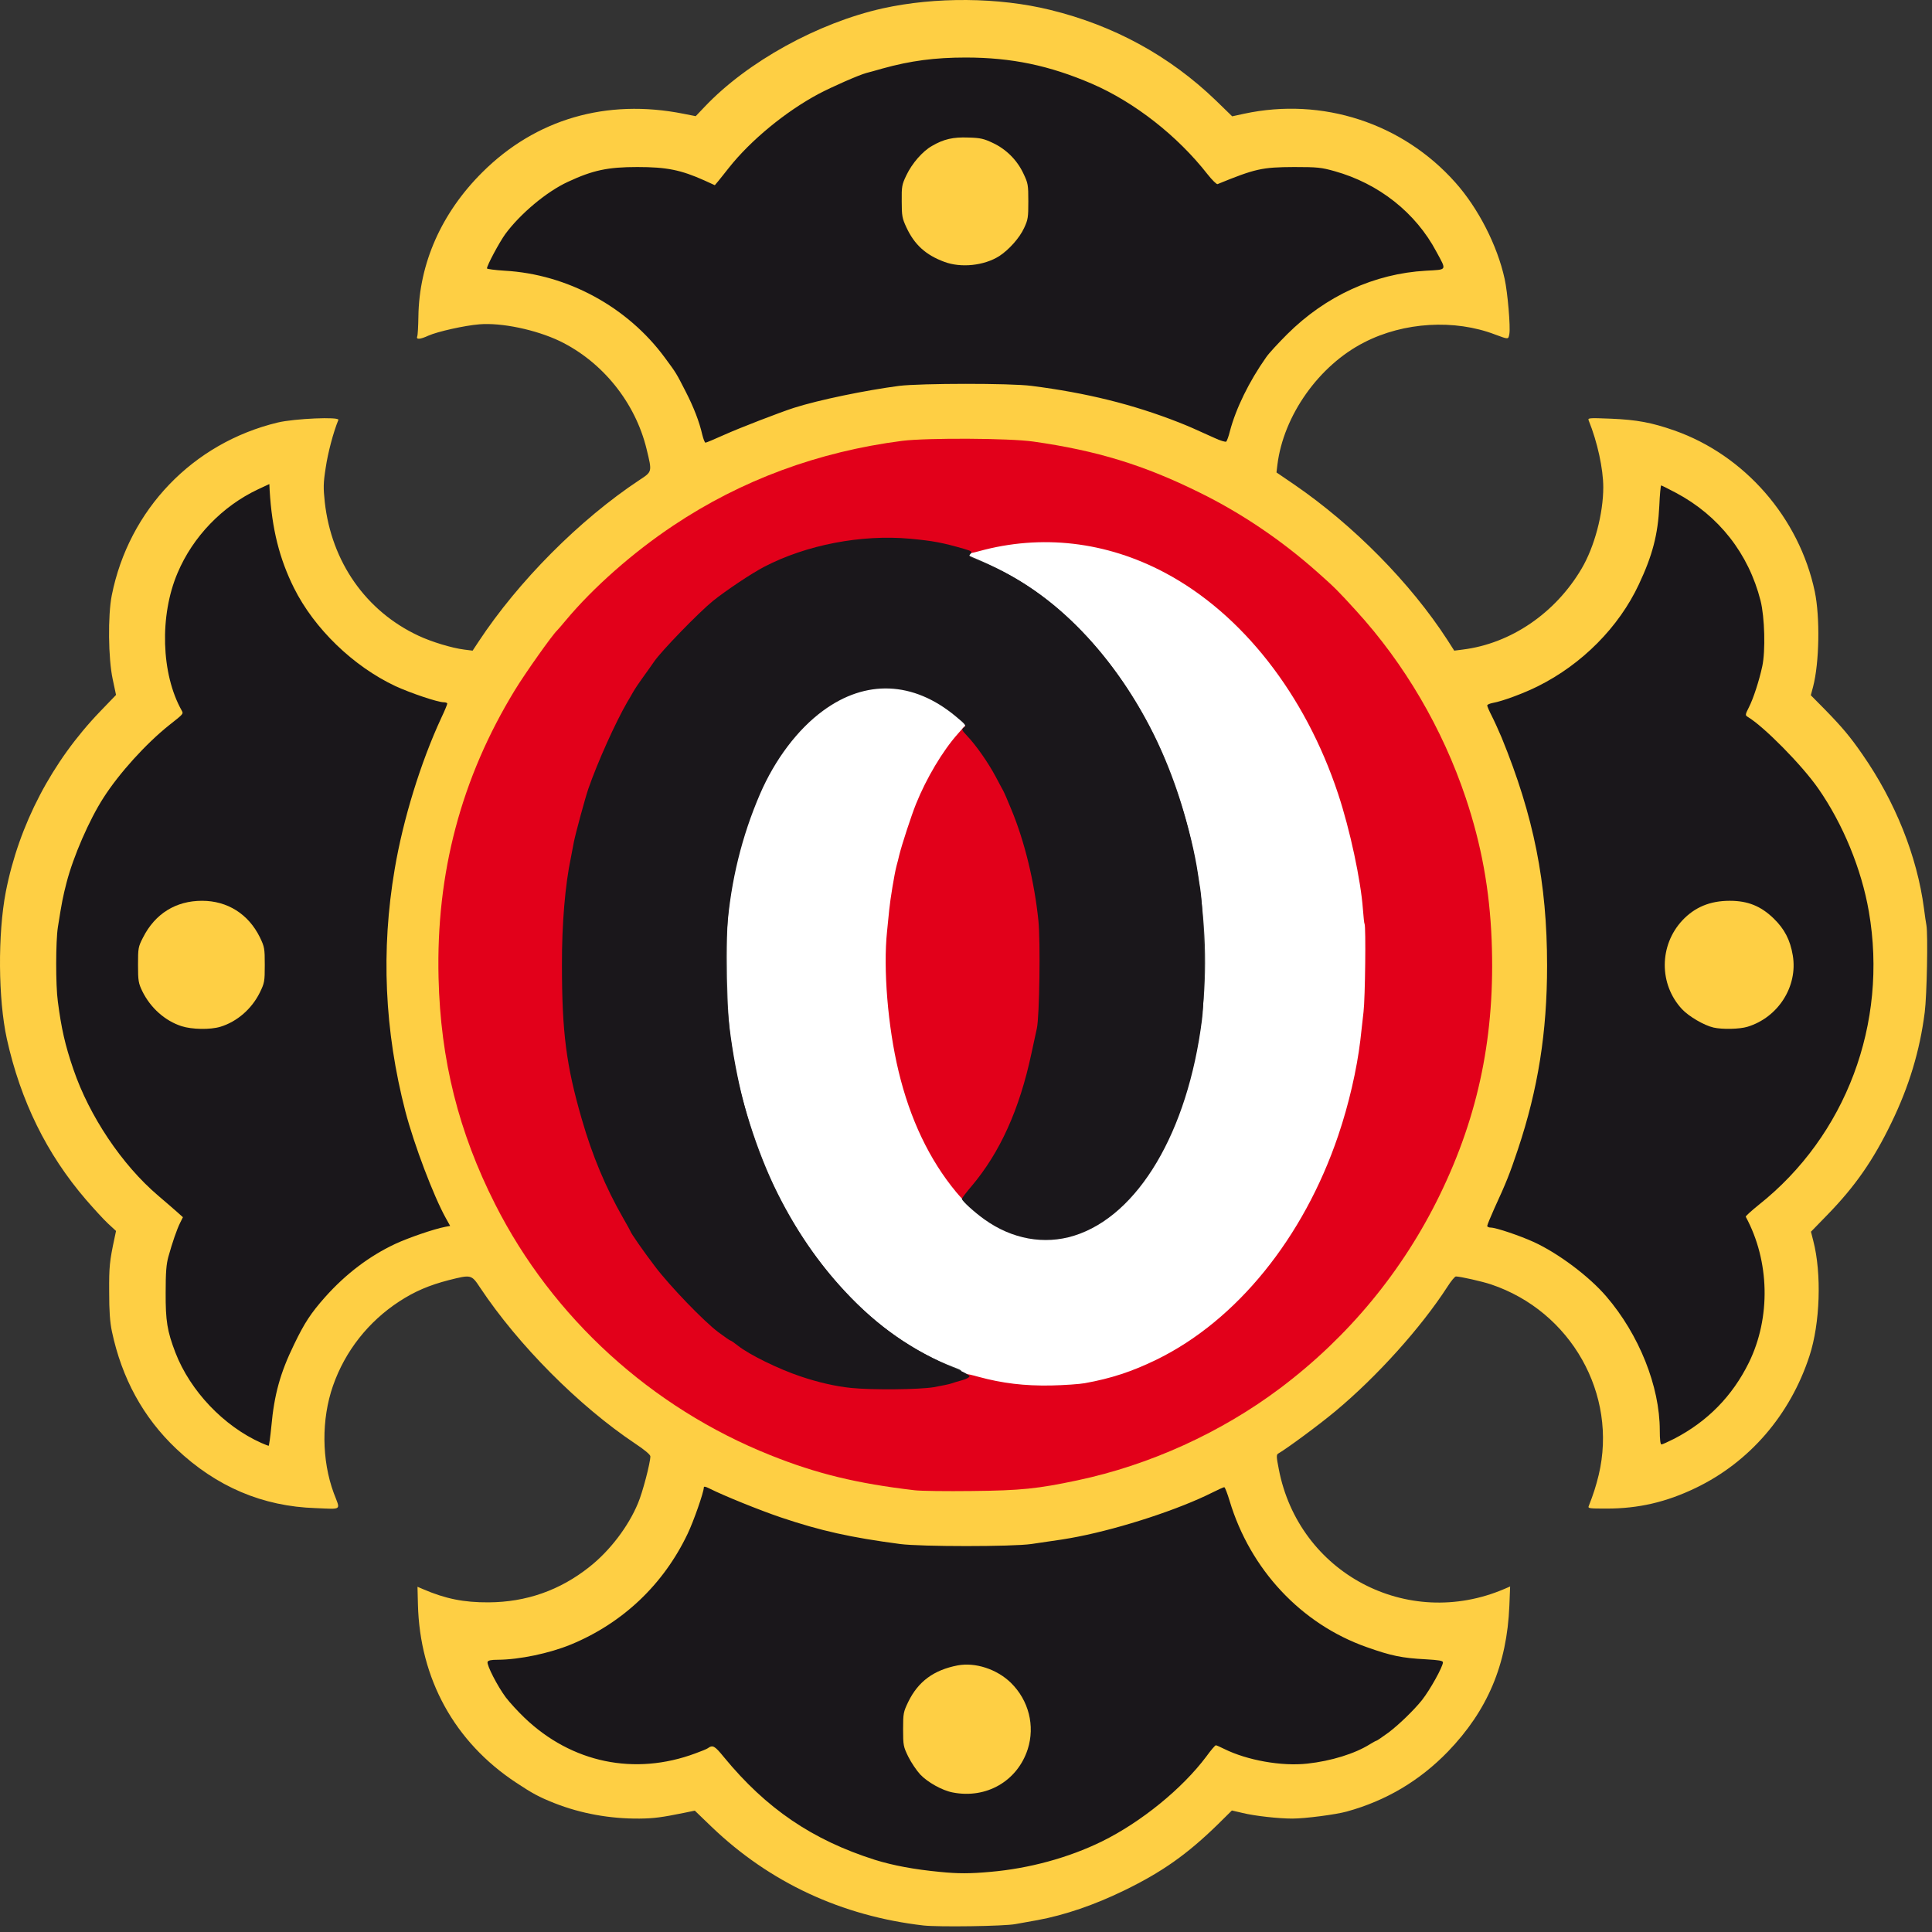 <?xml version="1.0" encoding="UTF-8"?> <svg xmlns="http://www.w3.org/2000/svg" width="210" height="210" viewBox="0 0 210 210" fill="none"><rect x="0" y="0" width="210" height="210" fill="#333333" stroke="none"/><g clip-path="url(#clip0_5_286)"><path d="M101.649 203.963C97.001 203.515 93.449 202.552 89.615 200.693C85.266 198.585 81.481 195.547 78.344 191.663L77.464 190.568L76.352 190.983C74.609 191.663 73.082 191.995 70.991 192.211C65.497 192.742 60.5 191.016 56.533 187.231C54.16 184.974 52.367 182.069 52.467 180.691L52.516 179.994L53.346 179.961C59.305 179.662 64.119 177.753 68.584 173.869C70.642 172.093 72.916 169.022 74.244 166.217C74.892 164.872 76.004 161.685 76.004 161.187C76.004 160.889 76.933 160.955 77.647 161.304C79.141 162.067 83.091 163.677 85.382 164.441C89.731 165.902 92.935 166.615 98.329 167.329C100.554 167.628 109.567 167.628 111.608 167.329C114.812 166.864 115.476 166.765 116.671 166.532C121.468 165.586 127.643 163.561 131.278 161.735C132.008 161.37 132.672 161.154 133.071 161.154H133.702L134.15 162.632C136.391 170.101 141.935 176.027 149.039 178.533C151.695 179.479 152.89 179.728 155.479 179.861L157.338 179.961V180.691C157.338 181.173 157.172 181.754 156.824 182.434C155.878 184.31 155.247 185.19 153.637 186.866C152.724 187.812 150.383 189.704 150.118 189.704C150.068 189.704 149.753 189.87 149.404 190.086C149.072 190.302 148.226 190.7 147.545 190.983C142.98 192.858 137.387 192.725 132.589 190.634C132.374 190.551 132.125 190.75 131.593 191.48C128.987 194.933 124.473 198.585 120.256 200.66C114.746 203.365 107.907 204.577 101.649 203.963ZM106.712 194.153C109.534 193.323 111.725 190.269 111.476 187.53C111.293 185.472 109.517 182.982 107.641 182.152C105.749 181.322 104.736 181.305 102.645 182.086C101.367 182.567 99.973 183.945 99.226 185.472C98.728 186.501 98.661 186.783 98.661 187.962C98.661 189.14 98.728 189.422 99.226 190.451C99.956 191.945 100.969 193.008 102.263 193.672C103.907 194.501 105.118 194.634 106.712 194.153Z" fill="#1A171B"></path><path d="M27.9 157.337C23.817 155.511 20.182 151.693 18.572 147.527C17.642 145.12 17.493 144.124 17.493 140.489C17.509 136.953 17.659 135.957 18.671 133.401L19.036 132.438L18.19 131.741C15.136 129.235 13.193 127.127 11.202 124.155C7.052 118.03 5.11 110.494 5.641 102.544C5.724 101.232 5.824 99.971 5.873 99.738C5.907 99.506 6.023 98.809 6.139 98.161C6.753 94.377 8.662 89.48 10.753 86.21C12.463 83.554 15.384 80.334 17.907 78.309C18.505 77.844 19.003 77.429 19.036 77.413C19.07 77.38 18.953 77.031 18.771 76.633C17.708 74.276 17.343 71.918 17.459 68.366C17.559 65.445 17.858 63.968 18.804 61.777C20.065 58.789 22.539 55.784 25.161 54.041C26.672 53.046 28.697 52.099 29.344 52.099H29.859V53.062C29.859 54.407 30.274 57.262 30.689 58.822C32.764 66.607 38.822 72.865 46.707 75.321C47.603 75.603 48.532 75.836 48.732 75.836C49.346 75.836 49.246 76.848 48.466 78.525C44.2 87.704 41.993 98.925 42.623 108.121C43.138 115.623 44.781 122.529 47.537 128.903C48.051 130.065 48.682 131.426 48.964 131.89C49.23 132.372 49.446 132.986 49.446 133.252C49.446 133.666 49.362 133.749 48.914 133.849C47.62 134.098 44.931 135.011 43.486 135.692C40.648 137.019 38.092 138.962 35.851 141.468C34.291 143.227 33.61 144.257 32.465 146.63C30.954 149.734 30.307 152.075 29.991 155.544L29.792 157.669L29.195 157.652C28.879 157.652 28.299 157.503 27.9 157.337ZM23.452 111.109C25.261 110.561 26.871 109.15 27.751 107.374C28.215 106.428 28.265 106.129 28.265 104.884C28.265 103.639 28.215 103.34 27.751 102.378C26.622 100.054 24.232 98.427 21.958 98.41C19.65 98.41 17.244 100.02 16.049 102.394C15.567 103.357 15.517 103.622 15.517 104.884C15.517 106.079 15.584 106.444 15.966 107.241C17.443 110.279 20.68 111.955 23.452 111.109Z" fill="#1A171B"></path><path d="M179.913 155.975C179.913 151.178 177.656 145.551 174.103 141.418C172.228 139.227 168.875 136.721 166.236 135.509C164.758 134.828 162.102 133.932 161.555 133.932C160.891 133.932 161.007 132.886 161.92 130.878C163.248 127.99 163.596 127.11 164.493 124.437C166.634 118.047 167.646 111.806 167.646 105.05C167.663 97.448 166.468 90.725 163.862 83.637C163.049 81.397 162.202 79.388 161.638 78.293C161.339 77.712 161.156 77.081 161.156 76.682C161.156 76.052 161.189 76.018 161.787 75.902C162.816 75.72 165.14 74.856 166.667 74.093C171.464 71.703 175.465 67.669 177.639 63.022C179.116 59.884 179.714 57.61 179.863 54.473L179.963 52.265H180.56C181.291 52.265 183.764 53.544 185.258 54.689C188.528 57.212 190.835 60.747 191.881 64.798C192.196 66.059 192.263 66.74 192.263 69.113C192.279 70.889 192.196 72.3 192.063 72.931C191.765 74.242 191.101 76.4 190.802 76.965C190.57 77.429 190.57 77.446 191.582 78.243C192.146 78.691 193.541 80.002 194.686 81.147C200.877 87.389 204.147 95.622 204.147 104.967C204.131 114.495 200.745 122.761 194.171 129.251C193.408 130.015 192.279 131.011 191.682 131.475L190.57 132.305L190.968 133.285C191.184 133.816 191.565 134.978 191.798 135.874C192.196 137.318 192.246 137.816 192.263 140.406C192.279 143.393 192.18 144.223 191.499 146.381C190.835 148.489 189.291 151.162 187.748 152.871C185.772 155.079 182.021 157.502 180.594 157.502H179.913V155.975ZM189.441 111.109C192.578 110.162 194.852 106.892 194.321 104.071C193.64 100.319 189.723 97.597 186.47 98.626C184.693 99.191 183.017 100.535 182.27 102.012C181.722 103.075 181.39 104.585 181.507 105.481C181.656 106.61 182.486 108.287 183.332 109.2C184.063 109.98 185.723 110.959 186.752 111.192C187.632 111.407 188.561 111.374 189.441 111.109Z" fill="#1A171B"></path><path d="M117.349 58.597C119.009 58.763 120.918 59.194 122.877 59.858C125.25 60.655 128.437 62.215 129.666 63.195C130.047 63.493 130.396 63.742 130.462 63.742C130.529 63.742 131.11 64.157 131.79 64.655C133.384 65.851 137.102 69.718 138.679 71.81C139.874 73.37 141.335 75.478 141.335 75.611C141.335 75.644 141.7 76.308 142.131 77.055C144.024 80.358 145.484 83.827 146.63 87.811C148.323 93.637 148.788 97.256 148.788 104.576C148.804 108.991 148.439 113.323 147.808 116.278C147.725 116.726 147.576 117.473 147.493 117.938C147.31 118.851 146.281 122.669 145.916 123.731C144.92 126.603 142.978 130.918 141.683 133.159C141.534 133.392 141.252 133.89 141.052 134.238C140.853 134.587 140.388 135.284 140.023 135.782C139.658 136.28 139.094 137.077 138.762 137.558C137.965 138.72 133.948 142.853 132.388 144.131C130.911 145.31 128.205 147.119 126.811 147.849C122.213 150.239 116.237 151.385 110.959 150.903C108.452 150.671 107.473 150.488 105.099 149.808C104.219 149.542 104.153 149.492 104.385 149.244C104.618 148.995 104.551 148.928 103.605 148.58C95.903 145.625 89.131 138.936 84.5 129.673C82.326 125.324 80.334 119.083 79.653 114.452C79.587 113.987 79.52 113.539 79.504 113.456C78.989 110.917 78.823 101.804 79.222 98.6C80.765 86.4 86.16 77.32 93.115 75.146C96.368 74.133 99.871 74.764 102.875 76.922C103.97 77.702 105.315 78.93 105.315 79.146C105.315 79.229 104.85 79.844 104.269 80.524C101.182 84.176 99.057 88.857 97.763 94.932C97.53 95.994 97.264 97.222 97.165 97.687C96.883 98.965 96.767 107.132 96.999 109.39C97.43 113.622 98.509 118.021 99.92 121.424C100.468 122.752 100.684 123.25 100.833 123.532C100.916 123.681 101.298 124.378 101.663 125.075C102.46 126.569 103.771 128.445 104.717 129.441C105.348 130.122 105.381 130.171 105.099 130.387C104.817 130.586 104.883 130.686 106.012 131.615C110.593 135.417 115.756 135.632 120.42 132.196C123.159 130.188 125.632 126.918 127.259 123.15C131.209 113.987 132.023 103.729 129.699 92.459C127.823 83.313 123.839 75.345 118.063 69.137C114.428 65.22 110.71 62.647 105.763 60.589C105.066 60.306 104.485 59.975 104.485 59.858C104.485 59.759 104.834 59.56 105.265 59.443C105.713 59.327 106.245 59.161 106.477 59.078C106.709 58.995 107.556 58.829 108.369 58.68C109.929 58.414 115.108 58.364 117.349 58.597Z" fill="white"></path><path d="M75.838 47.751C75.506 46.306 74.908 44.763 74.012 43.02C72.999 41.044 73.016 41.061 71.788 39.401C67.721 33.857 61.181 30.305 54.359 29.923L52.433 29.807V29.176C52.433 28.778 52.666 28.048 53.064 27.234C55.006 23.284 58.973 19.864 63.306 18.437C65.397 17.74 66.061 17.657 69.364 17.657C72.867 17.657 73.979 17.839 76.435 18.835C77.514 19.267 77.564 19.267 77.78 18.968C80.17 15.565 84.403 11.897 88.453 9.722C89.963 8.926 92.868 7.648 93.682 7.432C93.947 7.365 94.744 7.15 95.424 6.95C98.612 6.071 101.251 5.739 105.052 5.739C110.463 5.755 114.463 6.569 119.194 8.61C123.676 10.569 128.357 14.171 131.444 18.072C131.843 18.57 132.224 19.051 132.291 19.134C132.357 19.2 132.905 19.068 133.502 18.835C135.976 17.839 137.055 17.657 140.657 17.657C143.744 17.657 144.076 17.69 145.553 18.105C148.309 18.868 150.832 20.246 152.99 22.138C154.998 23.915 157.504 27.815 157.504 29.176V29.807L155.496 29.923C149.886 30.239 144.591 32.662 140.408 36.828C139.445 37.791 138.416 38.903 138.134 39.318C136.324 41.891 135.046 44.447 134.349 46.871C133.851 48.58 133.834 48.614 133.187 48.614C132.872 48.614 132.108 48.381 131.494 48.099C130.863 47.817 130 47.402 129.535 47.203C125.585 45.394 119.045 43.501 114.43 42.821C110.812 42.289 109.849 42.223 105.052 42.223C99.906 42.223 98.528 42.323 94.595 42.987C92.852 43.285 88.204 44.381 86.793 44.829C85.249 45.327 80.867 47.02 79.207 47.767C77.979 48.315 77.116 48.614 76.684 48.614C76.037 48.614 76.037 48.614 75.838 47.751ZM106.463 28.064C108.322 27.483 109.998 26.056 110.812 24.296C111.21 23.45 111.276 23.084 111.276 21.889C111.276 20.645 111.21 20.346 110.745 19.366C109.716 17.192 107.475 15.582 105.268 15.449C102.778 15.283 100.238 16.943 99.043 19.516C98.595 20.462 98.512 20.811 98.528 21.873C98.528 24.595 100.271 26.902 103.143 27.965C104.371 28.429 105.168 28.446 106.463 28.064Z" fill="#1A171B"></path><path d="M100.371 209.291C91.49 208.262 83.672 204.627 77.348 198.568L75.522 196.809L74.311 197.058C71.937 197.539 71.09 197.655 69.53 197.672C66.326 197.705 63.123 197.124 60.268 195.995C58.558 195.315 57.894 194.95 56.085 193.755C49.396 189.339 45.628 182.467 45.428 174.4L45.379 172.475L45.96 172.724C48.416 173.786 50.425 174.184 53.097 174.168C57.197 174.151 60.882 172.857 64.086 170.3C66.293 168.557 68.302 165.918 69.347 163.395C69.846 162.233 70.692 158.996 70.692 158.299C70.692 158.117 70.061 157.586 69.032 156.905C62.924 152.822 56.334 146.199 52.184 139.957C51.238 138.53 51.221 138.53 48.782 139.144C46.657 139.692 45.063 140.372 43.387 141.468C40.034 143.659 37.511 146.863 36.2 150.614C34.921 154.266 34.955 158.714 36.282 162.3C37.013 164.225 37.245 164.042 34.324 163.926C28.547 163.744 23.518 161.602 19.169 157.486C15.567 154.083 13.243 149.817 12.164 144.721C11.948 143.692 11.866 142.514 11.866 140.406C11.849 137.683 11.915 137.069 12.447 134.579L12.612 133.799L11.749 133.003C11.268 132.554 10.189 131.376 9.342 130.396C5.06 125.417 2.238 119.657 0.744 112.918C-0.202 108.602 -0.252 101.531 0.628 96.95C2.056 89.63 5.657 82.758 10.903 77.313L12.612 75.537L12.247 73.811C11.766 71.57 11.716 66.889 12.148 64.715C14.007 55.386 20.962 48.149 30.191 45.925C32.017 45.493 36.93 45.277 36.781 45.642C36.233 46.97 35.635 49.244 35.403 50.838C35.137 52.531 35.137 53.012 35.303 54.589C36.033 61.079 39.768 66.424 45.478 69.097C46.889 69.761 49.114 70.441 50.458 70.607L51.371 70.723L52.018 69.744C56.351 63.171 63.007 56.481 69.497 52.182C70.908 51.253 70.891 51.319 70.277 48.796C69.049 43.75 65.497 39.335 60.849 37.077C58.243 35.833 54.508 35.052 52.101 35.252C50.475 35.384 47.537 36.048 46.574 36.48C45.678 36.895 45.213 36.928 45.346 36.579C45.412 36.447 45.462 35.467 45.478 34.388C45.561 28.629 47.985 23.151 52.417 18.736C58.226 12.943 65.912 10.702 74.277 12.362L75.622 12.627L76.601 11.598C81.249 6.701 88.901 2.485 95.956 0.908C101.666 -0.353 108.554 -0.303 114.148 1.074C121.086 2.767 127.145 6.087 132.158 10.918L133.934 12.644L135.229 12.362C143.727 10.536 152.442 13.374 158.185 19.831C160.675 22.62 162.75 26.67 163.546 30.305C163.878 31.799 164.194 35.55 164.061 36.297C163.945 36.911 163.995 36.911 162.517 36.364C158.102 34.671 152.591 35.002 148.292 37.21C143.362 39.717 139.511 45.161 138.847 50.523L138.748 51.352L140.673 52.664C147.13 57.096 153.321 63.37 157.338 69.578L158.069 70.723L158.982 70.607C164.21 69.96 169.057 66.657 171.912 61.81C173.307 59.453 174.269 55.834 174.269 52.963C174.269 50.954 173.622 48.016 172.692 45.725C172.56 45.427 172.643 45.41 175.116 45.51C177.904 45.626 179.515 45.925 181.988 46.788C189.64 49.477 195.566 56.282 197.259 64.3C197.84 67.088 197.757 72.018 197.076 74.641L196.827 75.57L198.387 77.147C200.247 79.056 201.126 80.102 202.421 81.978C206.006 87.123 208.38 93.066 209.127 98.742C209.227 99.522 209.343 100.336 209.393 100.568C209.575 101.581 209.442 108.237 209.21 110.03C208.679 114.213 207.5 118.113 205.575 122.064C203.616 126.114 201.641 128.952 198.636 132.04L196.844 133.882L197.093 134.862C198.022 138.43 197.84 143.858 196.678 147.394C194.586 153.801 190.154 158.93 184.312 161.735C181.108 163.279 178.087 163.976 174.634 163.976C172.742 163.976 172.576 163.959 172.692 163.694C173.207 162.383 173.473 161.536 173.771 160.324C175.863 151.577 170.767 142.53 162.069 139.609C161.14 139.294 158.716 138.746 158.251 138.746C158.135 138.746 157.72 139.244 157.322 139.874C154.467 144.29 149.686 149.618 145.138 153.403C143.412 154.847 139.86 157.469 138.93 158C138.731 158.117 138.731 158.349 138.997 159.677C141.154 170.981 152.956 177.239 163.53 172.707L164.144 172.442L164.061 174.55C163.795 180.957 161.687 185.92 157.388 190.385C154.317 193.555 150.666 195.73 146.383 196.908C145.188 197.24 141.852 197.672 140.474 197.672C138.98 197.672 136.391 197.39 135.046 197.058L133.901 196.792L132.39 198.286C129.021 201.573 126.315 203.482 122.149 205.507C118.978 207.05 115.741 208.162 112.77 208.71C111.94 208.86 110.861 209.059 110.363 209.142C109.152 209.374 101.981 209.474 100.371 209.291ZM107.625 203.465C111.857 203.1 116.123 201.938 119.758 200.162C124.041 198.054 128.506 194.419 131.129 190.916C131.61 190.252 132.075 189.704 132.158 189.704C132.224 189.704 132.639 189.887 133.071 190.103C135.544 191.331 139.312 192.012 142.117 191.696C144.69 191.414 147.279 190.617 148.906 189.588C149.255 189.372 149.57 189.206 149.62 189.206C149.67 189.206 150.251 188.808 150.915 188.327C152.043 187.48 153.687 185.887 154.55 184.808C155.446 183.679 156.84 181.156 156.84 180.691C156.84 180.509 156.392 180.442 154.981 180.359C152.392 180.226 151.197 179.977 148.541 179.031C141.437 176.525 135.893 170.599 133.652 163.13C133.403 162.316 133.154 161.652 133.071 161.652C132.988 161.652 132.407 161.918 131.776 162.233C128.141 164.059 121.966 166.084 117.169 167.03C115.974 167.263 115.36 167.362 112.106 167.827C110.048 168.126 100.089 168.126 97.831 167.827C92.437 167.113 89.233 166.4 84.884 164.939C82.577 164.159 78.643 162.565 77.132 161.802C76.701 161.586 76.502 161.536 76.502 161.685C76.502 162.183 75.389 165.37 74.742 166.715C72.12 172.226 67.688 176.425 62.061 178.749C59.72 179.712 56.467 180.392 54.126 180.409C53.396 180.409 53.064 180.475 52.998 180.641C52.881 180.957 54.06 183.264 54.973 184.492C55.388 185.04 56.317 186.053 57.031 186.733C62.144 191.613 68.982 193.041 75.589 190.584C76.236 190.352 76.834 190.103 76.917 190.036C77.481 189.638 77.664 189.738 78.693 190.999C83.291 196.593 88.303 199.996 95.092 202.154C97.068 202.768 99.358 203.199 102.147 203.465C104.122 203.664 105.417 203.664 107.625 203.465ZM112.355 161.171C119.028 160.175 124.705 158.399 130.282 155.577C134.913 153.22 138.781 150.581 142.648 147.095C151.944 138.762 158.119 127.956 160.642 115.657C161.405 111.955 161.554 110.162 161.571 104.967C161.571 99.141 161.339 96.983 160.16 91.887C158.085 82.957 153.238 73.827 146.914 66.889C144.922 64.698 144.59 64.366 142.682 62.673C134.963 55.818 125.701 51.153 115.907 49.195C111.675 48.348 110.098 48.199 104.886 48.199C99.674 48.215 98.031 48.365 93.914 49.195C82.859 51.452 72.402 57.112 64.683 65.03C63.654 66.092 62.442 67.404 61.978 67.951C61.529 68.499 61.098 68.981 61.048 69.03C60.865 69.196 58.442 72.466 57.795 73.429C54.176 78.84 51.487 84.816 49.894 91.024C46.956 102.411 47.736 114.528 52.085 125.433C56.5 136.538 64.086 145.833 73.929 152.274C82.062 157.602 89.681 160.291 99.906 161.486C102.147 161.752 109.832 161.553 112.355 161.171ZM29.494 155.046C29.809 151.577 30.456 149.236 31.967 146.132C33.112 143.759 33.793 142.729 35.353 140.97C37.594 138.464 40.15 136.521 42.989 135.194C44.433 134.53 47.122 133.6 48.4 133.351L48.931 133.252L48.45 132.388C47.138 130.031 45.014 124.437 44.067 120.819C41.793 112.038 41.395 103.307 42.906 94.443C43.818 89.049 45.727 82.857 47.968 78.027C48.333 77.263 48.615 76.566 48.615 76.483C48.615 76.4 48.45 76.334 48.234 76.334C47.586 76.334 44.632 75.338 42.972 74.574C38.391 72.416 34.158 68.333 31.95 63.901C30.373 60.731 29.56 57.511 29.311 53.311L29.278 52.614L28.033 53.195C24.165 55.021 20.962 58.341 19.302 62.275C17.326 66.906 17.509 73.246 19.75 77.23C19.949 77.595 19.966 77.579 18.405 78.807C15.882 80.816 12.961 84.036 11.251 86.708C9.708 89.098 7.965 93.099 7.234 95.937C6.853 97.415 6.72 98.045 6.288 100.801C6.056 102.295 6.039 107.075 6.288 108.868C6.67 111.789 7.068 113.582 7.981 116.238C9.708 121.3 13.243 126.595 17.177 129.948C17.974 130.629 18.92 131.442 19.252 131.741L19.883 132.305L19.584 132.903C19.219 133.633 18.721 135.094 18.306 136.588C18.073 137.418 18.007 138.314 18.007 140.489C17.991 143.576 18.173 144.688 19.069 147.029C20.68 151.195 24.315 155.013 28.398 156.839C28.796 157.005 29.145 157.154 29.195 157.154C29.245 157.171 29.377 156.224 29.494 155.046ZM181.971 156.39C185.59 154.515 188.295 151.759 190.088 148.124C192.495 143.227 192.362 137.069 189.756 132.256C189.723 132.189 190.354 131.625 191.15 130.977C200.645 123.458 205.243 111.225 203.135 99.074C202.338 94.46 200.313 89.547 197.641 85.712C195.864 83.156 191.715 78.957 189.955 77.911C189.69 77.745 189.69 77.678 190.105 76.865C190.586 75.919 191.217 73.977 191.549 72.433C191.914 70.773 191.814 67.072 191.366 65.296C190.071 60.183 186.835 56.05 182.187 53.577C181.34 53.129 180.61 52.763 180.56 52.763C180.51 52.763 180.411 53.759 180.361 54.971C180.212 58.108 179.614 60.382 178.137 63.52C175.962 68.167 171.962 72.201 167.165 74.591C165.638 75.355 163.314 76.218 162.285 76.4C161.936 76.467 161.654 76.583 161.654 76.682C161.654 76.765 161.87 77.28 162.135 77.794C162.401 78.309 162.882 79.371 163.214 80.152C166.717 88.717 168.161 95.937 168.161 104.967C168.161 112.187 167.182 118.379 164.99 124.935C164.094 127.608 163.746 128.488 162.418 131.376C162.003 132.305 161.654 133.152 161.654 133.252C161.654 133.351 161.837 133.434 162.052 133.434C162.6 133.434 165.256 134.33 166.733 135.011C169.373 136.223 172.726 138.729 174.601 140.92C178.153 145.053 180.411 150.68 180.411 155.477C180.411 156.473 180.477 157.005 180.593 157.005C180.693 157.005 181.307 156.722 181.971 156.39ZM78.709 47.269C80.369 46.522 84.751 44.829 86.295 44.331C89.001 43.468 94.08 42.422 97.748 41.941C100.072 41.659 109.816 41.642 112.106 41.941C118.099 42.704 123.128 43.949 128.124 45.908C129.17 46.323 129.635 46.522 132.008 47.601C132.639 47.9 133.22 48.066 133.287 47.999C133.37 47.916 133.552 47.419 133.685 46.871C134.332 44.414 135.76 41.476 137.635 38.82C137.918 38.405 138.947 37.293 139.91 36.331C144.092 32.164 149.387 29.741 154.998 29.425C157.338 29.293 157.255 29.442 156.143 27.384C153.886 23.118 149.869 19.947 145.055 18.603C143.628 18.204 143.213 18.155 140.656 18.155C137.171 18.171 136.44 18.337 132.34 20.014C132.241 20.047 131.759 19.582 131.261 18.951C127.975 14.752 123.327 11.117 118.696 9.108C114.065 7.116 109.948 6.253 104.969 6.253C101.616 6.253 98.977 6.602 95.922 7.448C95.242 7.648 94.445 7.863 94.18 7.93C93.366 8.146 90.461 9.424 88.951 10.22C85.365 12.146 81.597 15.25 79.24 18.221C78.792 18.802 78.245 19.466 78.062 19.698L77.697 20.13L76.568 19.615C74.012 18.47 72.468 18.155 69.281 18.155C66.061 18.155 64.434 18.503 61.729 19.765C59.421 20.827 56.55 23.234 54.923 25.442C54.276 26.338 52.931 28.844 52.931 29.176C52.931 29.243 53.794 29.359 54.857 29.425C61.679 29.807 68.219 33.359 72.285 38.903C73.514 40.563 73.497 40.547 74.51 42.522C75.406 44.265 76.004 45.808 76.336 47.252C76.452 47.717 76.601 48.116 76.684 48.116C76.767 48.116 77.68 47.734 78.709 47.269Z" fill="#FECF44"></path><path d="M103.558 194.833C102.413 194.618 100.819 193.721 100.022 192.875C99.624 192.443 99.043 191.58 98.728 190.949C98.197 189.854 98.163 189.721 98.163 187.962C98.163 186.219 98.197 186.086 98.728 184.974C99.807 182.766 101.5 181.521 104.089 181.023C106.015 180.658 108.372 181.438 109.882 182.915C111.824 184.824 112.521 187.596 111.708 190.136C110.579 193.605 107.21 195.547 103.558 194.833Z" fill="#FECF44"></path><path d="M19.733 111.54C17.941 110.959 16.364 109.565 15.467 107.739C15.053 106.876 15.003 106.627 15.003 104.884C15.003 103.058 15.019 102.925 15.55 101.896C16.862 99.307 19.119 97.912 21.958 97.912C24.73 97.912 27.004 99.356 28.249 101.88C28.747 102.925 28.78 103.075 28.78 104.884C28.78 106.693 28.747 106.843 28.249 107.872C27.369 109.664 25.759 111.059 23.95 111.607C22.854 111.938 20.862 111.905 19.733 111.54Z" fill="#FECF44"></path><path d="M186.254 111.69C185.225 111.457 183.565 110.478 182.834 109.698C180.311 106.992 180.328 102.759 182.868 100.037C184.212 98.61 185.872 97.912 188.013 97.912C189.972 97.912 191.383 98.477 192.777 99.821C193.972 100.983 194.586 102.162 194.869 103.855C195.433 107.224 193.275 110.594 189.939 111.607C189.076 111.872 187.183 111.905 186.254 111.69Z" fill="#FECF44"></path><path d="M102.645 28.462C100.62 27.716 99.392 26.587 98.528 24.728C98.064 23.732 98.014 23.483 98.014 21.889C97.997 20.263 98.031 20.064 98.528 19.034C99.126 17.773 100.271 16.445 101.3 15.864C102.579 15.117 103.608 14.885 105.268 14.951C106.579 14.984 106.961 15.084 107.907 15.532C109.368 16.213 110.563 17.408 111.243 18.868C111.741 19.914 111.774 20.08 111.774 21.889C111.774 23.632 111.741 23.881 111.31 24.794C110.812 25.873 109.666 27.151 108.621 27.832C106.977 28.878 104.454 29.143 102.645 28.462Z" fill="#FECF44"></path><path d="M99.408 161.984C93.167 161.254 88.768 160.192 83.722 158.166C70.792 153.004 60.069 143.227 53.828 130.911C49.844 123.043 47.885 115.225 47.669 106.295C47.387 94.908 50.126 84.567 55.969 75.006C57.114 73.13 60.069 68.964 60.55 68.532C60.6 68.483 61.032 68.001 61.48 67.453C64.468 63.868 68.8 60.05 73.182 57.129C80.585 52.182 88.934 49.095 98.08 47.916C100.786 47.584 109.7 47.618 112.339 47.999C119.227 48.979 124.323 50.539 130.365 53.527C134.897 55.751 139.279 58.706 143.18 62.175C145.088 63.868 145.42 64.2 147.412 66.391C152.658 72.134 156.791 79.189 159.314 86.708C161.023 91.804 161.92 96.717 162.136 102.212C162.534 112.37 160.758 121.134 156.508 129.865C152.492 138.132 146.582 145.302 139.163 150.88C132.739 155.71 124.971 159.245 117.119 160.905C112.82 161.818 110.944 162.017 105.633 162.067C102.894 162.1 100.089 162.067 99.408 161.984ZM117.899 150.348C120.771 149.834 123.045 149.087 125.734 147.776C134.415 143.526 141.686 134.563 145.454 123.442C146.616 120.022 147.479 116.254 147.86 113.1C147.943 112.287 148.109 110.876 148.209 109.996C148.392 108.486 148.475 100.701 148.325 100.435C148.275 100.369 148.209 99.655 148.143 98.825C147.91 95.655 146.732 90.161 145.454 86.31C141.868 75.471 134.996 66.706 126.63 62.258C120.223 58.855 113.202 58.042 106.396 59.917C105.185 60.249 104.803 60.249 103.475 59.917C100.52 59.187 97.184 58.805 95.043 58.971C90.993 59.287 86.76 60.449 83.556 62.108C82.162 62.839 79.456 64.648 77.979 65.827C76.535 67.005 71.688 71.952 71.688 72.251C71.688 72.367 71.456 72.665 71.19 72.931C70.908 73.197 70.692 73.495 70.692 73.595C70.692 73.711 70.543 73.927 70.36 74.093C70.177 74.259 70.028 74.475 70.028 74.591C70.028 74.707 69.879 74.923 69.696 75.089C69.514 75.255 69.364 75.487 69.364 75.603C69.364 75.72 69.265 75.919 69.132 76.052C68.999 76.184 68.75 76.55 68.584 76.898C68.418 77.23 68.02 78.043 67.688 78.707C66.459 81.114 65.447 83.372 65.58 83.388C65.613 83.405 65.497 83.604 65.331 83.853C65.181 84.102 65.082 84.301 65.115 84.301C65.165 84.301 65.049 84.65 64.866 85.098C64.667 85.53 64.501 85.994 64.451 86.127C64.418 86.26 64.086 87.455 63.721 88.783C63.023 91.256 62.94 91.572 62.492 94.261C61.629 99.273 61.496 101 61.612 106.544C61.712 111.524 61.828 112.768 62.642 116.752C62.791 117.483 62.957 118.263 62.99 118.495C63.04 118.727 63.123 119.059 63.173 119.242C63.239 119.425 63.306 119.657 63.322 119.74C63.339 119.84 63.488 120.354 63.638 120.902C63.804 121.45 63.92 121.898 63.903 121.898C63.87 121.898 64.102 122.529 64.385 123.309C64.667 124.089 64.932 124.852 64.966 125.035C64.999 125.201 65.115 125.433 65.231 125.566C65.331 125.699 65.364 125.799 65.314 125.799C65.248 125.799 65.297 125.998 65.447 126.263C65.58 126.512 65.812 127.01 65.978 127.375C66.592 128.803 67.472 130.579 68.236 131.907C68.667 132.654 69.032 133.318 69.032 133.368C69.032 133.401 69.298 133.816 69.613 134.264C69.929 134.712 70.194 135.16 70.194 135.227C70.194 135.31 70.344 135.509 70.543 135.692C70.725 135.858 70.991 136.239 71.107 136.538C71.24 136.837 71.406 137.086 71.489 137.086C71.572 137.086 71.954 137.501 72.335 137.999C74.012 140.206 79.257 145.219 79.904 145.219C80.004 145.219 80.27 145.402 80.469 145.618C80.668 145.833 81.116 146.149 81.448 146.315C81.78 146.497 82.096 146.663 82.145 146.713C82.427 147.012 85.996 148.605 87.457 149.087C90.528 150.116 92.138 150.382 95.922 150.481C99.292 150.564 101.317 150.398 102.977 149.867C104.985 149.22 104.803 149.236 106.347 149.651C108.969 150.365 111.359 150.647 114.248 150.597C115.708 150.564 117.352 150.448 117.899 150.348Z" fill="#E2001A"></path><path d="M103.94 129.583C101.018 126.064 98.91 121.632 97.665 116.42C96.503 111.59 95.989 105.299 96.42 101.232C96.503 100.452 96.603 99.406 96.653 98.908C96.769 97.713 97.217 95.024 97.433 94.178C97.533 93.812 97.682 93.248 97.748 92.933C98.047 91.738 99.06 88.65 99.558 87.405C100.686 84.6 102.462 81.612 104.122 79.753L104.853 78.923L105.533 79.521C106.778 80.583 108.587 83.372 109.915 86.293C111.658 90.111 112.87 94.808 113.368 99.572C113.6 101.863 113.484 111.026 113.202 112.27C113.102 112.735 112.837 113.964 112.604 115.026C112.123 117.267 111.21 120.371 110.679 121.566C110.48 122.031 110.297 122.429 110.297 122.479C110.281 122.529 110.131 122.861 109.949 123.226C109.783 123.591 109.617 123.989 109.6 124.122C109.567 124.255 109.484 124.404 109.417 124.454C109.268 124.554 108.704 125.682 108.704 125.865C108.704 125.915 108.372 126.396 107.957 126.944C107.542 127.475 107.21 127.973 107.21 128.039C107.21 128.122 105.799 129.849 105.052 130.662C104.985 130.728 104.488 130.247 103.94 129.583Z" fill="#E2001A"></path><path d="M92.52 150.863C90.86 150.697 88.951 150.265 86.992 149.601C84.618 148.805 81.431 147.244 80.203 146.265C79.821 145.966 79.473 145.717 79.406 145.717C79.34 145.717 78.759 145.302 78.079 144.804C76.485 143.609 72.767 139.742 71.19 137.65C69.995 136.09 68.534 133.982 68.534 133.849C68.534 133.816 68.169 133.152 67.737 132.405C65.845 129.102 64.384 125.633 63.239 121.649C61.546 115.823 61.081 112.204 61.081 104.884C61.065 100.469 61.43 96.136 62.061 93.182C62.144 92.734 62.293 91.987 62.376 91.522C62.559 90.609 63.588 86.791 63.953 85.729C64.949 82.857 66.891 78.541 68.186 76.301C68.335 76.068 68.617 75.57 68.816 75.222C69.016 74.873 69.48 74.176 69.846 73.678C70.211 73.18 70.775 72.383 71.107 71.902C71.904 70.74 75.921 66.607 77.481 65.329C78.958 64.15 81.664 62.341 83.058 61.611C87.656 59.22 93.632 58.075 98.91 58.556C101.417 58.789 102.396 58.971 104.77 59.652C105.649 59.917 105.716 59.967 105.483 60.216C105.251 60.465 105.317 60.532 106.263 60.88C113.965 63.835 120.738 70.524 125.369 79.786C127.543 84.135 129.535 90.376 130.216 95.008C130.282 95.472 130.348 95.921 130.365 96.004C130.88 98.543 131.046 107.656 130.647 110.86C129.104 123.06 123.709 132.139 116.754 134.314C113.501 135.326 109.998 134.696 106.994 132.538C105.898 131.758 104.554 130.529 104.554 130.314C104.554 130.231 105.019 129.616 105.6 128.936C108.687 125.284 110.812 120.603 112.106 114.528C112.339 113.466 112.604 112.237 112.704 111.773C112.986 110.494 113.102 102.328 112.87 100.07C112.438 95.838 111.359 91.439 109.948 88.036C109.401 86.708 109.185 86.21 109.035 85.928C108.952 85.779 108.571 85.082 108.206 84.384C107.409 82.89 106.097 81.015 105.151 80.019C104.521 79.338 104.487 79.288 104.77 79.073C105.052 78.874 104.985 78.774 103.857 77.844C99.275 74.043 94.113 73.827 89.449 77.263C86.71 79.272 84.237 82.542 82.61 86.31C78.659 95.472 77.846 105.731 80.17 117.001C82.046 126.147 86.029 134.115 91.806 140.323C95.441 144.24 99.159 146.813 104.106 148.871C104.803 149.153 105.384 149.485 105.384 149.601C105.384 149.701 105.035 149.9 104.604 150.016C104.155 150.133 103.624 150.299 103.392 150.382C103.159 150.465 102.313 150.631 101.5 150.78C99.939 151.046 94.76 151.095 92.52 150.863Z" fill="#1A171B"></path></g><defs><clipPath id="clip0_5_286"><rect width="210" height="210" fill="white"></rect></clipPath></defs></svg> 